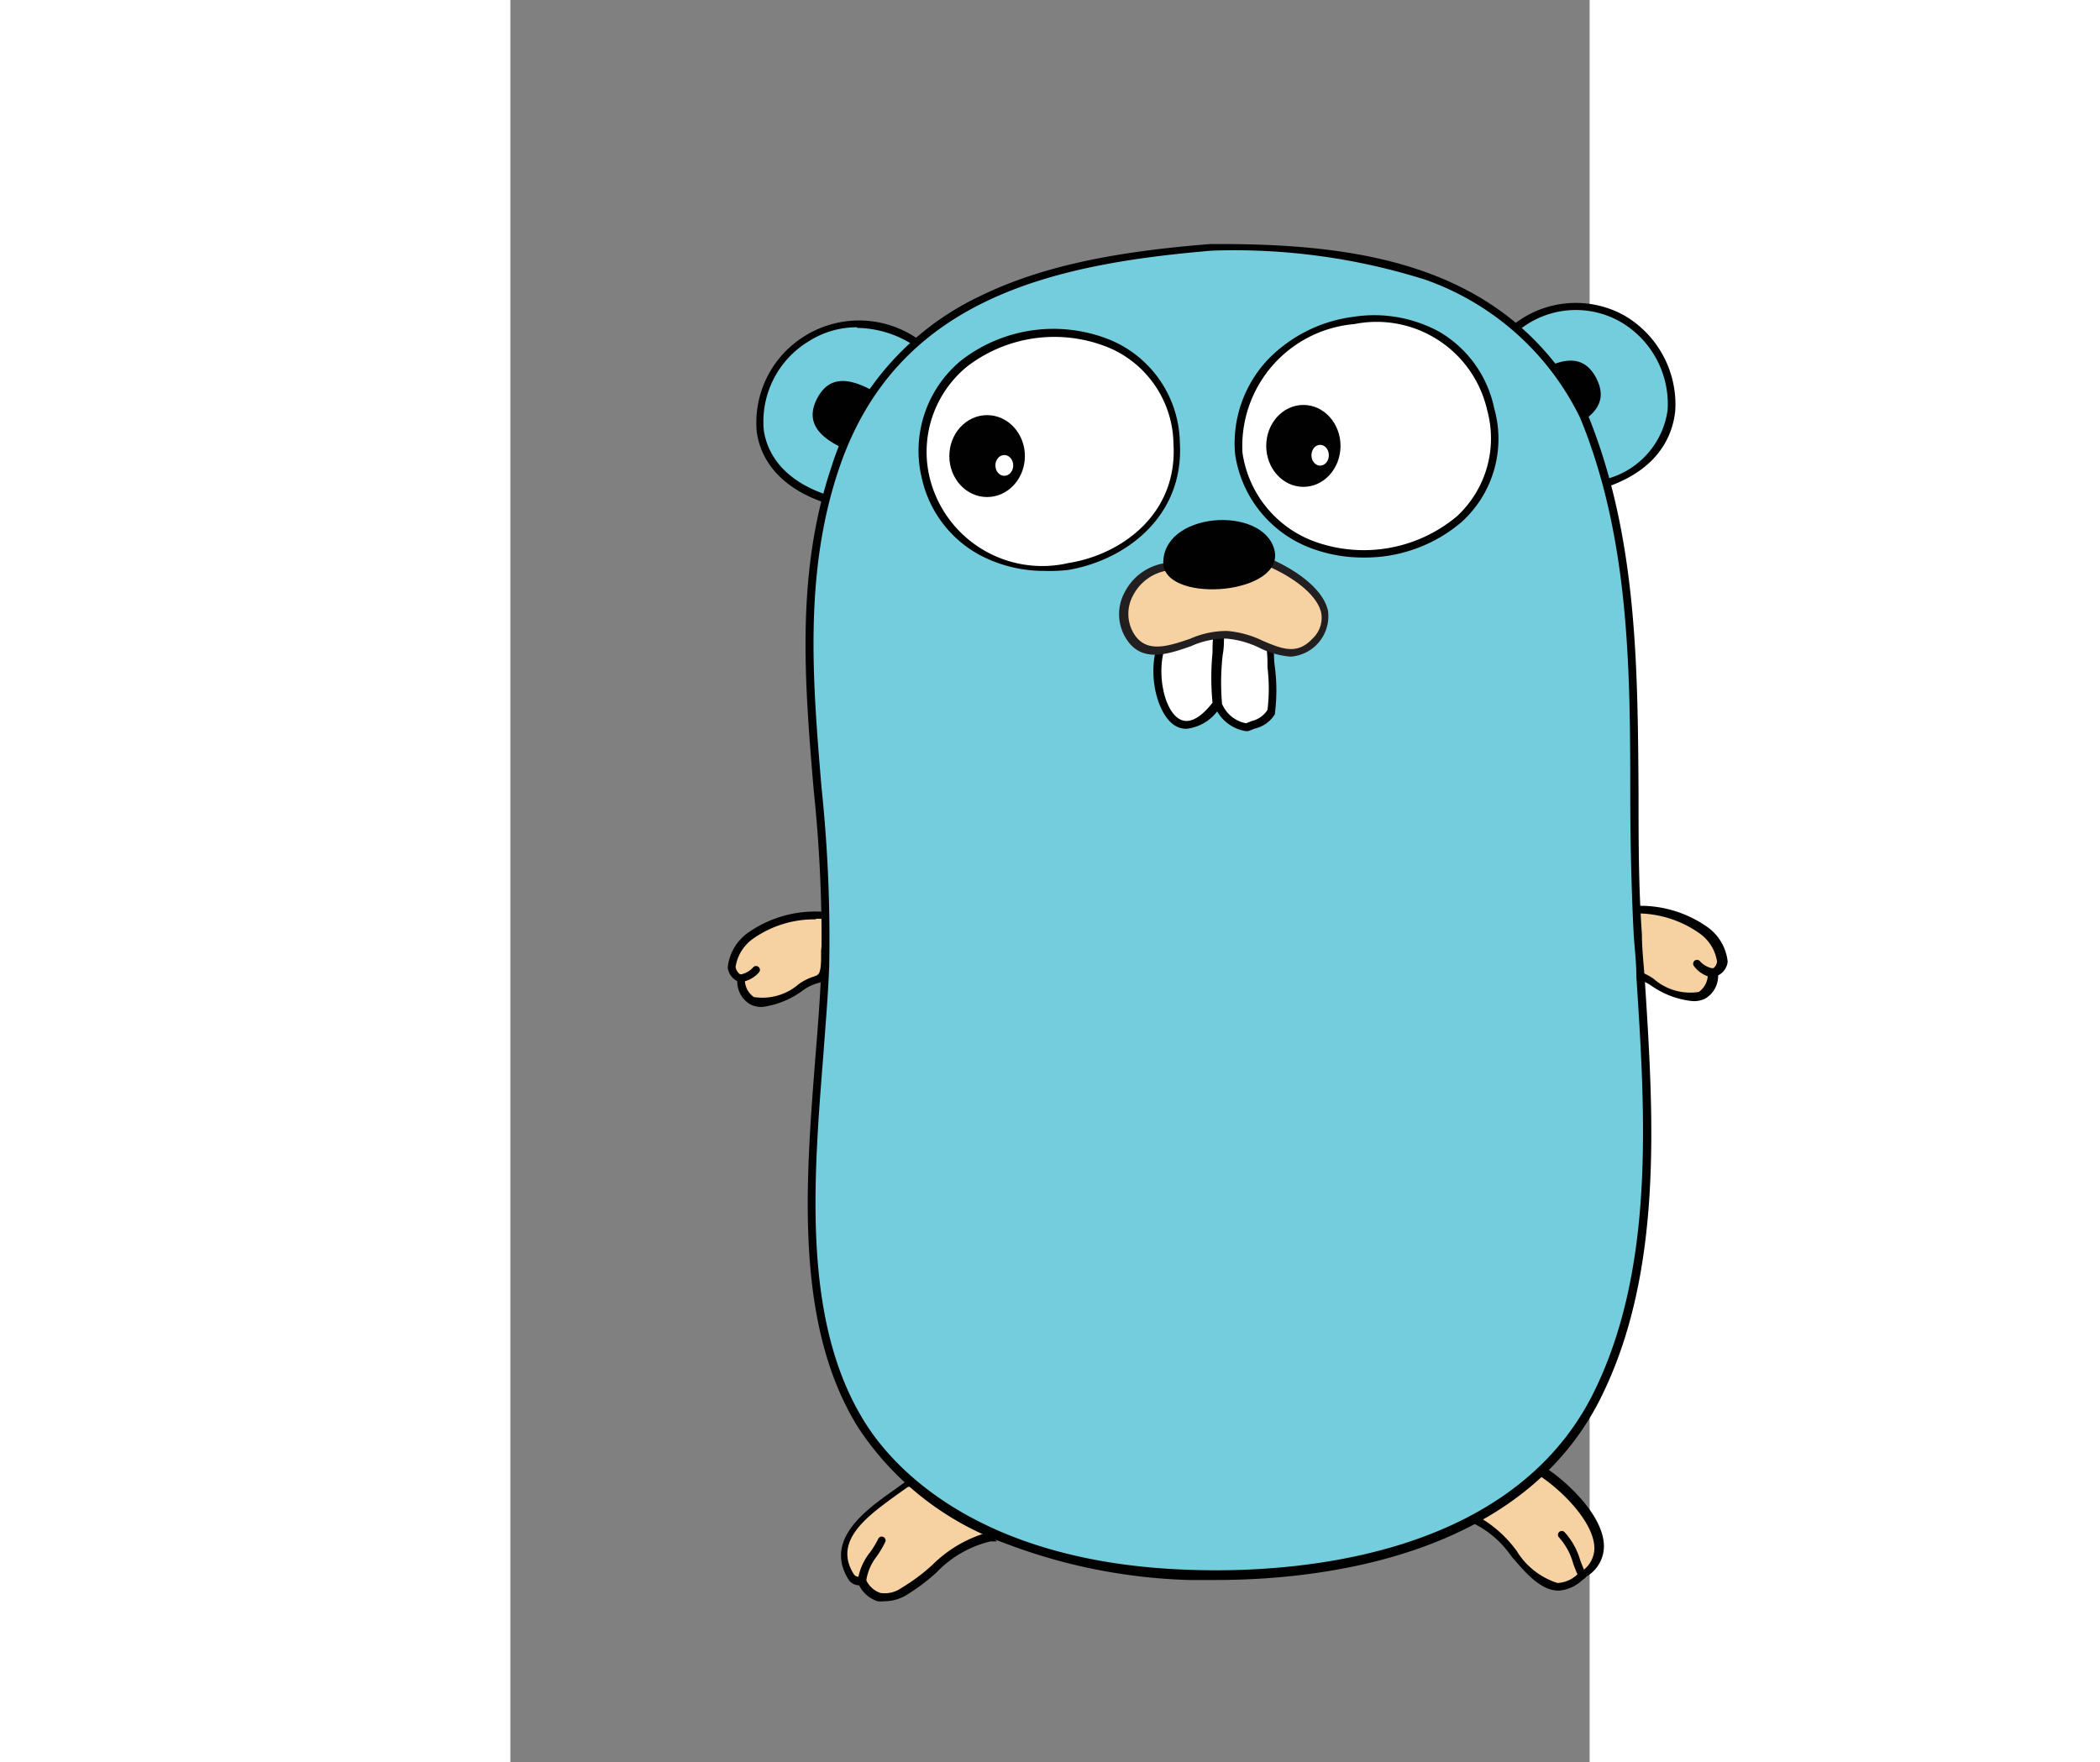 <svg viewBox="-2.25 -11.451 50.846 83.041" xmlns="http://www.w3.org/2000/svg" width="238.281" height="200"><rect x="-2.25" y="-11.451" width="50.846" height="83.041" fill="#808080" stroke="none"/><g transform="translate(8)"><path d="M.62 34.63c.09 1.89 2 1 2.83.42s1-.09 1.12-1.2a18.13 18.13 0 0 0 .09-2.18 5.35 5.35 0 0 0-3.57.91c-.52.38-1.49 1.58-.48 2" fill="#f6d2a2"/><path d="M1.6 36a1.2 1.2 0 0 1-.54-.12 1.24 1.24 0 0 1-.62-1.1.82.82 0 0 1-.45-.65 2.3 2.3 0 0 1 1-1.66 5.5 5.5 0 0 1 3.69-.94h.15v.15a13 13 0 0 1-.05 1.71v.5c-.05.78-.2.9-.6 1a2.23 2.23 0 0 0-.6.29A4.09 4.09 0 0 1 1.6 36zm2.54-4.13a5 5 0 0 0-2.94.9 2 2 0 0 0-.84 1.34.5.5 0 0 0 .34.41h.1v.11a1 1 0 0 0 .42.9 2.62 2.62 0 0 0 2.13-.62 2.58 2.58 0 0 1 .68-.34c.26-.09.32-.11.36-.73v-.5a14 14 0 0 0 .06-1.5h-.31z" fill="#010101"/><path d="M.62 34.63a1.49 1.49 0 0 0 .75-.42" fill="#c7b199"/><path d="M.62 34.81a.183.183 0 0 1-.11-.35h.12a1.08 1.08 0 0 0 .55-.32.182.182 0 1 1 .29.22 1.4 1.4 0 0 1-.72.44H.62z" fill="#010101"/><path d="M4.98 12.14c-7.23-2-1.85-11.23 4-7.45z" fill="#74cddd"/><path d="M5.07 12.35h-.14c-2.06-.58-3.33-1.8-3.57-3.43A4.79 4.79 0 0 1 3.59 4.4a4.84 4.84 0 0 1 5.44.18l.14.09zm1-8.38a4.23 4.23 0 0 0-2.31.69 4.42 4.42 0 0 0-2.07 4.17c.22 1.45 1.34 2.55 3.17 3.1l3.8-7.17A5 5 0 0 0 6.1 4z" fill="#010101"/><path d="M37.1 4c5.72-4 10.89 5 4.24 7.33z" fill="#74cddd"/><path d="M41.26 11.55l-4.4-7.6.13-.09a4.72 4.72 0 0 1 5.25-.44 4.85 4.85 0 0 1 2.39 4.48c-.1 1-.64 2.71-3.23 3.6zm-3.92-7.5l4.08 7.06a3.91 3.91 0 0 0 2.85-3.24 4.48 4.48 0 0 0-2.21-4.15 4.25 4.25 0 0 0-4.72.33z" fill="#010101"/><path d="M38.33 57.87c1.45.9 4.11 3.62 1.93 4.94-2.09 1.92-3.27-2.11-5.11-2.66a5.09 5.09 0 0 1 3.18-2.28z" fill="#f6d2a2"/><path d="M39.15 63.5h-.08c-.83-.05-1.51-.86-2.17-1.63a4.66 4.66 0 0 0-1.8-1.55l-.24-.07.15-.25a5.31 5.31 0 0 1 3.29-2.35h.13c.93.58 2.85 2.26 2.84 3.78a1.67 1.67 0 0 1-.9 1.45 1.81 1.81 0 0 1-1.22.62zm-3.72-3.44a5.73 5.73 0 0 1 1.73 1.57 3.49 3.49 0 0 0 1.92 1.51 1.43 1.43 0 0 0 1-.47 1.32 1.32 0 0 0 .74-1.16c0-1.22-1.54-2.75-2.61-3.44a4.7 4.7 0 0 0-2.77 1.99z" fill="#010101"/><path d="M40.26 63a.18.18 0 0 1-.16-.1 6.67 6.67 0 0 1-.28-.68 3 3 0 0 0-.66-1.22.18.18 0 1 1 .25-.26 3.31 3.31 0 0 1 .74 1.32 6.41 6.41 0 0 0 .27.64.18.18 0 0 1-.08.24z" fill="#010101"/><path d="M12.36 60.94c-1.71.26-2.67 1.8-4.09 2.58a1.24 1.24 0 0 1-2-.47.65.65 0 0 1-.52-.24c-1.24-2 1.29-3.39 2.62-4.37 1.87-.36 3.02 1.23 3.99 2.5z" fill="#f6d2a2"/><path d="M7.37 64a1.22 1.22 0 0 1-.32 0 1.48 1.48 0 0 1-.87-.75.6.6 0 0 1-.49-.26c-1.2-1.89.84-3.32 2.19-4.27l.47-.34c1.89-.38 3.09 1.18 4.05 2.44l.27.36h-.3a5.17 5.17 0 0 0-2.53 1.45 9.19 9.19 0 0 1-1.5 1.12 2 2 0 0 1-.97.25zm-1.2-1.16a.49.49 0 0 1 .21 0h.05l.08.16a1.16 1.16 0 0 0 .67.61 1.37 1.37 0 0 0 1-.24 8.93 8.93 0 0 0 1.45-1.08 6 6 0 0 1 2.41-1.47c-.92-1.2-2-2.5-3.57-2.2l-.45.32c-1.38 1-3.09 2.18-2.1 3.77a.29.29 0 0 0 .21.14z" fill="#010101"/><path d="M6.3 63.24a.18.18 0 0 1-.18-.24 2.74 2.74 0 0 1 .58-1.31 4.22 4.22 0 0 0 .38-.63.181.181 0 0 1 .33.15 4.56 4.56 0 0 1-.41.69 2.43 2.43 0 0 0-.49 1.17.18.18 0 0 1-.21.17zM5.28 9.6c-1-.5-1.65-1.19-1.07-2.29s1.54-.91 2.5-.41zM39.83 8.64c1-.5 1.65-1.19 1.07-2.29s-1.54-.91-2.5-.41z" fill="#010101"/><path d="M46.4 34.39c-.09 1.89-2 1-2.83.42s-1-.09-1.12-1.2a18.13 18.13 0 0 1-.09-2.18 5.35 5.35 0 0 1 3.57.91c.52.38 1.49 1.58.48 2" fill="#f6d2a2"/><path d="M45.42 35.72a4.09 4.09 0 0 1-1.91-.72 2.23 2.23 0 0 0-.6-.29c-.4-.14-.55-.26-.6-1v-.5a13 13 0 0 1-.05-1.71v-.24h.15a5.5 5.5 0 0 1 3.69.94 2.3 2.3 0 0 1 1 1.66.82.82 0 0 1-.45.65 1.24 1.24 0 0 1-.62 1.1 1.21 1.21 0 0 1-.61.11zm-2.91-4.12a14.05 14.05 0 0 0 .06 1.5v.5c0 .61.09.63.36.73a2.58 2.58 0 0 1 .68.34 2.61 2.61 0 0 0 2.13.62 1 1 0 0 0 .42-.9v-.12h.1a.5.5 0 0 0 .34-.41 2 2 0 0 0-.84-1.34 5.1 5.1 0 0 0-3.25-.92z" fill="#010101"/><path d="M46.4 34.39a1.49 1.49 0 0 1-.75-.39" fill="#c7b199"/><path d="M46.4 34.57h-.19a1.4 1.4 0 0 1-.7-.5.182.182 0 1 1 .29-.22 1.08 1.08 0 0 0 .55.32h.12a.203.203 0 0 1-.07.4z" fill="#010101"/><path d="M22.79.18c7.24 0 14 1 17.56 8 3.17 7.79 2 16.2 2.53 24.43.42 7.07 1.34 15.24-1.94 21.8-3.43 6.88-12.09 8.59-19.19 8.36-5.58-.2-12.32-2-15.47-7.12-3.7-6-1.95-14.88-1.68-21.53.32-7.88-2.14-15.79.45-23.51C7.74 2.61 14.98.8 22.78.18" fill="#74cddd"/><path d="M22.98 63h-1.24a26.39 26.39 0 0 1-8.71-1.74 13.93 13.93 0 0 1-6.91-5.47c-3-4.84-2.46-11.52-2-17.42.12-1.48.23-2.89.28-4.21a67.83 67.83 0 0 0-.36-8.38c-.42-5-.86-10.17.82-15.18a13.28 13.28 0 0 1 7-8.09c2.7-1.32 6-2.08 10.85-2.46C29.85 0 36.89 1 40.51 8.09c2.32 5.7 2.35 11.82 2.39 17.74 0 2.22 0 4.51.16 6.75 0 .68.08 1.37.13 2.06.42 6.49.9 13.86-2.09 19.82C37.36 61.92 27.96 63 22.98 63zM22.79.36C15.26 1 7.92 2.62 5.22 10.67c-1.66 4.94-1.22 10.07-.81 15a68.09 68.09 0 0 1 .36 8.42c-.05 1.33-.17 2.74-.28 4.23-.46 5.84-1 12.47 1.93 17.2 1.23 2 5.19 6.67 15.33 7 4.39.16 15-.34 19-8.28 2.94-5.88 2.47-13.19 2.05-19.64 0-.7-.09-1.39-.13-2.06-.11-2.18-.16-4.48-.16-6.7 0-5.88-.06-12-2.36-17.6a12.87 12.87 0 0 0-7.29-6.51A29.9 29.9 0 0 0 22.79.36z" fill="#010101"/><path d="M24.06 9.89c1.3 7.55 13.64 5.56 11.87-2.06C34.34 1 23.63 2.89 24.06 9.89" fill="#fff"/><path d="M29.93 14.82a6.91 6.91 0 0 1-2.26-.37 5.59 5.59 0 0 1-3.78-4.53 5.76 5.76 0 0 1 1.56-4.44 6.81 6.81 0 0 1 4-2 6.4 6.4 0 0 1 4.06.7 5.45 5.45 0 0 1 2.59 3.61 5.28 5.28 0 0 1-1.54 5.36 7 7 0 0 1-4.63 1.67zm-5.69-4.95a5.25 5.25 0 0 0 3.55 4.25 6.83 6.83 0 0 0 6.55-1.24 5 5 0 0 0 1.43-5 5.34 5.34 0 0 0-6.26-4.06 5.77 5.77 0 0 0-5.27 6.05z" fill="#010101"/><path d="M9.31 11.12c1.68 6.57 12.2 4.88 11.81-1.71C20.65 1.51 7.7 3 9.31 11.12" fill="#fff"/><path d="M14.93 15.45a6.46 6.46 0 0 1-3.07-.75 5.45 5.45 0 0 1-2.71-3.55 5.51 5.51 0 0 1 1.88-5.65 7.1 7.1 0 0 1 7.06-.9 5.34 5.34 0 0 1 3.2 4.8c.21 3.5-2.57 5.54-5.23 6a7.31 7.31 0 0 1-1.13.05zm-5.42-4.37a5.46 5.46 0 0 0 6.53 4c2.52-.4 5.15-2.32 4.95-5.61a5 5 0 0 0-3-4.52 6.75 6.75 0 0 0-6.71.86 5.19 5.19 0 0 0-1.77 5.27z" fill="#010101"/><path d="M25.51 19a17 17 0 0 1 0 3.13 2 2 0 0 1-1.17.72 1.72 1.72 0 0 1-1.31-1 22.22 22.22 0 0 1 .09-3.54z" fill="#fff"/><path d="M24.45 23h-.05a1.89 1.89 0 0 1-1.45-1.13 11.88 11.88 0 0 1 0-2.43c0-.37.06-.76.07-1.14V18l2.7.83V19c0 .32 0 .66.05 1a8.57 8.57 0 0 1 0 2.15v.05a1.5 1.5 0 0 1-.95.68l-.31.12zm-1.16-1.26a1.53 1.53 0 0 0 1.12.89l.28-.11a1.2 1.2 0 0 0 .73-.52 8.43 8.43 0 0 0 0-2c0-.31 0-.61-.05-.91l-2-.61c0 .31 0 .62-.06.92a11.54 11.54 0 0 0-.03 2.33z" fill="#010101"/><ellipse cx="12.21" cy="10.04" fill="#010101" rx="1.78" ry="1.93"/><ellipse cx="13.02" cy="10.48" fill="#fff" rx=".42" ry=".49"/><ellipse cx="27.11" cy="9.56" fill="#010101" rx="1.75" ry="1.93"/><ellipse cx="27.9" cy="10" fill="#fff" rx=".41" ry=".49"/><path d="M20.51 18.85c-.78 1.88.43 5.64 2.54 2.87a22.22 22.22 0 0 1 .09-3.54z" fill="#fff"/><path d="M21.6 22.89a1 1 0 0 1-.52-.14c-.85-.49-1.38-2.5-.78-4v-.08l3-.76v.24c0 .39 0 .78-.07 1.15a11.43 11.43 0 0 0 0 2.36v.13a2.11 2.11 0 0 1-1.63 1.1zM20.61 19c-.43 1.17-.09 3 .66 3.43.54.31 1.14-.23 1.56-.77a12.23 12.23 0 0 1 0-2.36c0-.29 0-.6.06-.9z" fill="#010101"/><path d="M20.74 15.23a2.29 2.29 0 0 0-1.88 3.2c1 1.8 3.22-.16 4.6 0 1.59 0 2.9 1.68 4.18.3 1.42-1.54-.61-3-2.2-3.71z" fill="#f6d2a2"/><path d="M26.51 19.49a4 4 0 0 1-1.46-.41 4.41 4.41 0 0 0-1.58-.44 4 4 0 0 0-1.66.36c-1.12.39-2.39.83-3.11-.46a2.16 2.16 0 0 1 0-2.1 2.56 2.56 0 0 1 2-1.37l4.81-.21c1.18.5 2.53 1.41 2.76 2.47a1.91 1.91 0 0 1-1.76 2.16zm-3-1.21a4.7 4.7 0 0 1 1.7.47c.9.38 1.61.67 2.33-.11a1.33 1.33 0 0 0 .41-1.21c-.2-.92-1.47-1.76-2.51-2.2l-4.65.19a2.22 2.22 0 0 0-1.7 1.18 1.81 1.81 0 0 0 0 1.75c.57 1 1.59.67 2.68.3a4.24 4.24 0 0 1 1.74-.37z" fill="#231f20"/><path d="M20.51 15.16c-.11-2.5 4.67-2.82 5.23-.72s-5 2.58-5.23.72z" fill="#010101"/></g></svg>
